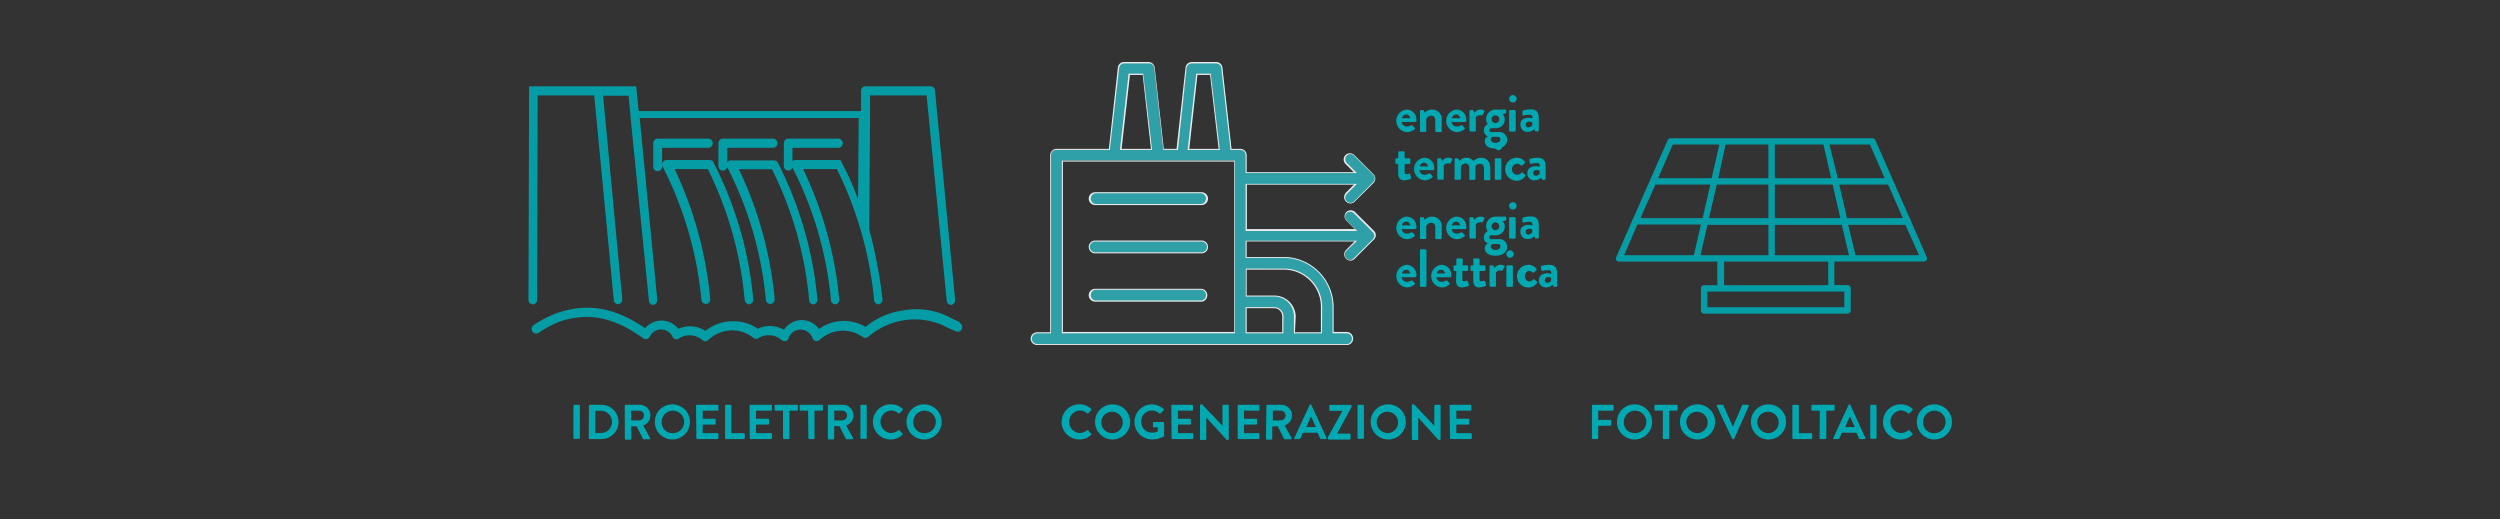 <svg xmlns="http://www.w3.org/2000/svg" xmlns:xlink="http://www.w3.org/1999/xlink" viewBox="0 0 233.46 48.51"><rect x="0" y="0" width="233.46" height="48.51" fill="#333333" stroke="none"/><defs><style>.cls-1{fill:none;}.cls-2{opacity:0.9;isolation:isolate;}.cls-3{clip-path:url(#clip-path);}.cls-4{fill:#00a8b1;}.cls-5{clip-path:url(#clip-path-3);}.cls-6{fill:#2facb5;}.cls-7{fill:#fff;}.cls-8{clip-path:url(#clip-path-5);}</style><clipPath id="clip-path"><rect class="cls-1" x="48.46" y="7.82" width="42" height="25"/></clipPath><clipPath id="clip-path-3"><rect class="cls-1" x="95.46" y="4.82" width="34" height="28"/></clipPath><clipPath id="clip-path-5"><rect class="cls-1" x="150.46" y="11.82" width="30" height="18"/></clipPath></defs><title>Risorsa 14</title><g id="Livello_2" data-name="Livello 2"><g id="Livello_1-2" data-name="Livello 1"><g class="cls-2"><g class="cls-3"><g class="cls-3"><path class="cls-4" d="M89.64,30.07a10.6,10.6,0,0,1-1.18-.55A6.77,6.77,0,0,0,84.28,29a6.93,6.93,0,0,0-3.45,1.53,4,4,0,0,0-2-.56,4,4,0,0,0-2.35.75,2,2,0,0,0-1.61-.83,2,2,0,0,0-1.66.91,2.67,2.67,0,0,0-1.32-.36,2.56,2.56,0,0,0-1.12.26A4,4,0,0,0,68.42,30a4.09,4.09,0,0,0-2.55.9,2.61,2.61,0,0,0-1.43-.43,2.55,2.55,0,0,0-1.09.24,2,2,0,0,0-3.11-.06c-2.82-1.94-5.36-2.38-8.18-1.43a10.2,10.2,0,0,0-2.22,1.14.44.44,0,0,0-.13.59.41.41,0,0,0,.57.14,9.57,9.57,0,0,1,2-1.06c2.66-.9,5.06-.41,7.8,1.57a.39.39,0,0,0,.33.06.4.4,0,0,0,.27-.22,1.17,1.17,0,0,1,2.12,0,.42.42,0,0,0,.26.23.39.39,0,0,0,.33-.06,1.89,1.89,0,0,1,1-.3,1.84,1.84,0,0,1,1.2.45.39.39,0,0,0,.54,0,3.28,3.28,0,0,1,2.25-.91,3.2,3.2,0,0,1,2,.72.39.39,0,0,0,.46,0,1.8,1.8,0,0,1,2.15.19.39.39,0,0,0,.27.1h.11a.41.41,0,0,0,.28-.28,1.17,1.17,0,0,1,2.22,0,.42.42,0,0,0,.29.26.39.39,0,0,0,.37-.09,3.25,3.25,0,0,1,2.2-.87,3.17,3.17,0,0,1,1.85.6.42.42,0,0,0,.53-.05,6.61,6.61,0,0,1,6.91-1.07,12.2,12.2,0,0,0,1.28.59.4.4,0,0,0,.53-.26.43.43,0,0,0-.25-.55ZM66.56,13.37a.42.42,0,0,0-.42-.42H61.42a.42.42,0,0,0-.42.42V15.5a.42.42,0,1,0,.83,0V13.8h4.31A.42.42,0,0,0,66.56,13.37Zm9,14.67a.41.41,0,0,0,.41.38h0a.42.42,0,0,0,.36-.48,35,35,0,0,0-3.71-12.78l0,0a.53.53,0,0,0-.13-.13l-.17-.05H68.26a.42.42,0,0,0-.34.18V13.8h4.32a.43.43,0,0,0,0-.85H67.51a.42.42,0,0,0-.42.42V15.5a.42.42,0,0,0,.42.43.42.42,0,0,0,.4-.33A34,34,0,0,1,71.52,28a.41.41,0,0,0,.46.38.43.43,0,0,0,.36-.48A35.86,35.86,0,0,0,69,15.8h3.09A34.27,34.27,0,0,1,75.56,28Zm-6,0a.43.43,0,0,0,.41.38h0a.44.44,0,0,0,.37-.48,34.77,34.77,0,0,0-3.72-12.78l0-.05a.37.37,0,0,0-.13-.12l-.16-.05H62.25a.41.41,0,0,0-.36.21.42.42,0,0,0,0,.43A34.12,34.12,0,0,1,65.5,28a.42.42,0,0,0,.46.38.42.42,0,0,0,.36-.48A36,36,0,0,0,63,15.79h3.1A34.4,34.4,0,0,1,69.54,28Zm-19.79.38a.42.42,0,0,1-.42-.43l.06-19.93h10l.23,2.31H80.41V8.48a.42.42,0,0,1,.42-.42H86.9a.41.41,0,0,1,.41.38L89.19,28a.43.43,0,0,1-.37.47h0a.41.41,0,0,1-.41-.39L86.53,8.91H81.25v1.77a.49.49,0,0,1,0,.12.5.5,0,0,1,0,.12l-.08,10.51a44.48,44.48,0,0,1,1.24,6.51.44.44,0,0,1-.37.48h0a.43.43,0,0,1-.41-.38,34.9,34.9,0,0,0-3.48-12.25H75a36,36,0,0,1,3.37,12.15.42.42,0,0,1-.36.48h0a.42.42,0,0,1-.41-.38A34,34,0,0,0,74,15.64a.41.41,0,0,1-.39.29.42.42,0,0,1-.41-.43V13.37a.42.42,0,0,1,.41-.42h4.73a.43.43,0,0,1,0,.85H74v1.27a.42.42,0,0,1,.3-.13h4.17l0,0,0,0,0,0,0,0,0,0,0,0,0,0h0a24.47,24.47,0,0,1,1.66,3.7l.06-7.62H59.74L61.38,28a.44.44,0,0,1-.37.47h0a.41.41,0,0,1-.41-.39L58.88,10.91a.43.43,0,0,1,0-.11v0l-.18-1.86H56.32l1.79,19a.43.43,0,0,1-.37.47h0a.42.42,0,0,1-.42-.39L55.49,8.91H50.21L50.16,28a.42.42,0,0,1-.41.43Z"/></g></g></g><path class="cls-4" d="M53.55,37.89a.09.09,0,0,1,.09-.09h.42a.09.09,0,0,1,.09.09v3a.09.09,0,0,1-.09.09h-.42a.09.09,0,0,1-.09-.09Z"/><path class="cls-4" d="M55,37.89a.09.09,0,0,1,.08-.09h1.08a1.6,1.6,0,1,1,0,3.2H55.06a.09.09,0,0,1-.08-.09Zm1.11,2.55a1,1,0,0,0,0-2.08h-.52v2.08Z"/><path class="cls-4" d="M58.34,37.89a.09.09,0,0,1,.09-.09h1.31a1,1,0,0,1,1,1,1,1,0,0,1-.67.93l.62,1.15a.09.09,0,0,1-.08.14h-.48a.09.09,0,0,1-.07,0l-.61-1.21h-.5v1.16a.09.09,0,0,1-.09.09h-.42a.09.09,0,0,1-.09-.09Zm1.35,1.37a.47.47,0,0,0,.45-.47.45.45,0,0,0-.45-.44h-.75v.91Z"/><path class="cls-4" d="M62.79,37.76a1.64,1.64,0,1,1-1.64,1.64A1.63,1.63,0,0,1,62.79,37.76Zm0,2.69a1.05,1.05,0,1,0-1-1.05A1,1,0,0,0,62.79,40.45Z"/><path class="cls-4" d="M65,37.89a.08.08,0,0,1,.08-.09H67a.09.09,0,0,1,.09.09v.37a.09.09,0,0,1-.09.09H65.62v.75h1.13a.09.09,0,0,1,.08.09v.37a.09.09,0,0,1-.08.09H65.62v.8H67a.09.09,0,0,1,.09.09v.37A.09.09,0,0,1,67,41H65.11a.08.08,0,0,1-.08-.09Z"/><path class="cls-4" d="M67.71,37.89a.08.08,0,0,1,.08-.09h.42a.09.09,0,0,1,.09.09v2.56h1.16a.09.09,0,0,1,.09.09v.37a.09.09,0,0,1-.09.09H67.79a.08.08,0,0,1-.08-.09Z"/><path class="cls-4" d="M70,37.89a.09.09,0,0,1,.09-.09H72a.09.09,0,0,1,.09.09v.37a.09.09,0,0,1-.09.09H70.6v.75h1.13a.1.1,0,0,1,.09.09v.37a.1.1,0,0,1-.09.09H70.6v.8H72a.09.09,0,0,1,.09.09v.37A.09.09,0,0,1,72,41H70.1a.09.09,0,0,1-.09-.09Z"/><path class="cls-4" d="M73.12,38.35h-.7a.09.09,0,0,1-.09-.09v-.37a.09.09,0,0,1,.09-.09h2a.09.09,0,0,1,.09.09v.37a.09.09,0,0,1-.09.09h-.7v2.56a.09.09,0,0,1-.08.09H73.2a.09.09,0,0,1-.08-.09Z"/><path class="cls-4" d="M75.46,38.35h-.7a.09.09,0,0,1-.09-.09v-.37a.09.09,0,0,1,.09-.09h2a.09.09,0,0,1,.09.09v.37a.09.09,0,0,1-.09.09h-.7v2.56A.09.09,0,0,1,76,41h-.43a.09.09,0,0,1-.08-.09Z"/><path class="cls-4" d="M77.31,37.89a.09.09,0,0,1,.09-.09h1.3a1,1,0,0,1,1,1,1,1,0,0,1-.68.93l.63,1.15a.09.09,0,0,1-.08.14h-.48A.09.09,0,0,1,79,41l-.61-1.21H77.9v1.16a.09.09,0,0,1-.08.09H77.4a.09.09,0,0,1-.09-.09Zm1.34,1.37a.47.47,0,0,0,.45-.47.45.45,0,0,0-.45-.44h-.74v.91Z"/><path class="cls-4" d="M80.35,37.89a.09.09,0,0,1,.08-.09h.43a.09.09,0,0,1,.08.09v3a.09.09,0,0,1-.08.09h-.43a.09.09,0,0,1-.08-.09Z"/><path class="cls-4" d="M83.19,37.76a1.52,1.52,0,0,1,1.1.42.09.09,0,0,1,0,.13L84,38.6a.09.09,0,0,1-.12,0,1.06,1.06,0,0,0-.7-.27,1.06,1.06,0,0,0,0,2.11,1.1,1.1,0,0,0,.69-.25.08.08,0,0,1,.12,0l.28.29a.08.08,0,0,1,0,.12,1.58,1.58,0,0,1-1.11.44,1.64,1.64,0,1,1,0-3.28Z"/><path class="cls-4" d="M86.29,37.76a1.64,1.64,0,1,1-1.64,1.64A1.63,1.63,0,0,1,86.29,37.76Zm0,2.69a1.05,1.05,0,1,0-1-1.05A1,1,0,0,0,86.29,40.45Z"/><path class="cls-4" d="M100.79,37.76a1.57,1.57,0,0,1,1.11.42.09.09,0,0,1,0,.13l-.28.29a.08.08,0,0,1-.11,0,1.08,1.08,0,0,0-.71-.27,1.06,1.06,0,0,0,0,2.11,1.13,1.13,0,0,0,.7-.25.07.07,0,0,1,.11,0l.28.29a.08.08,0,0,1,0,.12,1.56,1.56,0,0,1-1.11.44,1.64,1.64,0,1,1,0-3.28Z"/><path class="cls-4" d="M103.9,37.76a1.64,1.64,0,1,1-1.64,1.64A1.63,1.63,0,0,1,103.9,37.76Zm0,2.69a1,1,0,1,0-1.05-1.05A1,1,0,0,0,103.9,40.45Z"/><path class="cls-4" d="M107.54,37.76a1.79,1.79,0,0,1,1.12.42.09.09,0,0,1,0,.13l-.28.3a.09.09,0,0,1-.12,0,1,1,0,0,0-.69-.27,1,1,0,0,0-1,1.06,1,1,0,0,0,1,1,1.39,1.39,0,0,0,.55-.11v-.39h-.37a.07.07,0,0,1-.08-.08V39.5a.08.08,0,0,1,.08-.09h.88a.1.1,0,0,1,.08.09v1.17a.07.07,0,0,1,0,.07,2.28,2.28,0,0,1-1.13.3,1.64,1.64,0,1,1,0-3.28Z"/><path class="cls-4" d="M109.38,37.89a.09.09,0,0,1,.08-.09h1.86a.09.09,0,0,1,.09.09v.37a.09.09,0,0,1-.09.09H110v.75h1.13a.09.09,0,0,1,.08.09v.37a.09.09,0,0,1-.08.09H110v.8h1.35a.09.09,0,0,1,.09.09v.37a.09.09,0,0,1-.09.09h-1.86a.09.09,0,0,1-.08-.09Z"/><path class="cls-4" d="M112.06,37.84a.08.08,0,0,1,.08-.08h.12l1.9,2h0V37.89a.09.09,0,0,1,.09-.09h.42a.09.09,0,0,1,.08.09V41a.08.08,0,0,1-.08.08h-.11L112.65,39h0v2a.09.09,0,0,1-.09.09h-.42a.09.09,0,0,1-.08-.09Z"/><path class="cls-4" d="M115.58,37.89a.09.09,0,0,1,.09-.09h1.85a.08.08,0,0,1,.09.09v.37a.08.08,0,0,1-.09.09h-1.35v.75h1.13a.09.09,0,0,1,.09.09v.37a.09.09,0,0,1-.09.09h-1.13v.8h1.35a.08.08,0,0,1,.09.09v.37a.08.08,0,0,1-.09.09h-1.85a.09.09,0,0,1-.09-.09Z"/><path class="cls-4" d="M118.26,37.89a.09.09,0,0,1,.09-.09h1.3a1,1,0,0,1,1,1,1,1,0,0,1-.68.93l.63,1.15a.09.09,0,0,1-.08.14H120a.09.09,0,0,1-.07,0l-.61-1.21h-.51v1.16a.09.09,0,0,1-.08.09h-.42a.09.09,0,0,1-.09-.09Zm1.34,1.37a.47.47,0,0,0,.45-.47.45.45,0,0,0-.45-.44h-.74v.91Z"/><path class="cls-4" d="M120.88,40.88l1.42-3.07a.08.08,0,0,1,.08-.05h0s.07,0,.08.05l1.41,3.07a.08.08,0,0,1-.08.12h-.4a.13.13,0,0,1-.13-.09l-.22-.5h-1.37l-.22.5a.15.15,0,0,1-.13.09H121A.08.08,0,0,1,120.88,40.88Zm2-1-.45-1h0l-.44,1Z"/><path class="cls-4" d="M124,40.83l1.36-2.46h-1.14a.1.1,0,0,1-.09-.09v-.38a.09.09,0,0,1,.09-.09h1.9a.09.09,0,0,1,.09.09V38l-1.34,2.49h1.16a.1.1,0,0,1,.09.09v.38a.09.09,0,0,1-.09.09h-1.94a.09.09,0,0,1-.09-.09Z"/><path class="cls-4" d="M126.77,37.89a.09.09,0,0,1,.09-.09h.42a.09.09,0,0,1,.09.09v3a.09.09,0,0,1-.09.09h-.42a.09.09,0,0,1-.09-.09Z"/><path class="cls-4" d="M129.61,37.76A1.64,1.64,0,1,1,128,39.4,1.63,1.63,0,0,1,129.61,37.76Zm0,2.69a1,1,0,1,0-1.05-1.05A1.06,1.06,0,0,0,129.61,40.45Z"/><path class="cls-4" d="M131.84,37.84a.09.09,0,0,1,.09-.08h.12l1.89,2h0V37.89a.08.08,0,0,1,.09-.09h.41a.09.09,0,0,1,.09.09V41a.08.08,0,0,1-.09.08h-.11L132.44,39h0v2a.08.08,0,0,1-.08.09h-.42a.1.1,0,0,1-.09-.09Z"/><path class="cls-4" d="M135.37,37.89a.09.09,0,0,1,.09-.09h1.85a.09.09,0,0,1,.09.09v.37a.09.09,0,0,1-.09.09H136v.75h1.13a.09.09,0,0,1,.08.09v.37a.09.09,0,0,1-.08.09H136v.8h1.35a.09.09,0,0,1,.09.09v.37a.09.09,0,0,1-.09.09h-1.85a.09.09,0,0,1-.09-.09Z"/><path class="cls-4" d="M131.34,10.23a.92.92,0,0,1,.93.94.57.57,0,0,1,0,.13.1.1,0,0,1-.09.09h-1.28a.47.47,0,0,0,.48.43.75.75,0,0,0,.39-.12c.05,0,.09,0,.13,0l.2.23a.08.08,0,0,1,0,.13,1.07,1.07,0,0,1-.75.28,1.06,1.06,0,0,1,0-2.11Zm.35.81a.39.39,0,0,0-.37-.35.4.4,0,0,0-.39.35Z"/><path class="cls-4" d="M132.6,10.38a.09.09,0,0,1,.09-.1h.19a.1.1,0,0,1,.09.06l.07.19a1,1,0,0,1,.7-.3.88.88,0,0,1,.89,1v1a.1.1,0,0,1-.09.1h-.41a.1.1,0,0,1-.1-.1v-1c0-.26-.13-.43-.37-.43a.51.51,0,0,0-.47.32v1.1c0,.07,0,.1-.13.1h-.37a.1.1,0,0,1-.09-.1Z"/><path class="cls-4" d="M136,10.23a.92.92,0,0,1,.93.94.57.57,0,0,1,0,.13.1.1,0,0,1-.09.09h-1.28a.47.47,0,0,0,.48.43.75.75,0,0,0,.39-.12c.05,0,.09,0,.13,0l.2.23a.08.08,0,0,1,0,.13,1.07,1.07,0,0,1-.75.28,1.06,1.06,0,0,1,0-2.11Zm.35.81a.39.39,0,0,0-.37-.35.4.4,0,0,0-.39.35Z"/><path class="cls-4" d="M137.22,10.38a.1.1,0,0,1,.1-.1h.19a.09.09,0,0,1,.09.07l.07.19a.71.71,0,0,1,.57-.31c.23,0,.44.08.38.2l-.18.33a.1.1,0,0,1-.12,0,.78.78,0,0,0-.14,0,.42.42,0,0,0-.36.21v1.21c0,.07,0,.1-.11.1h-.39a.11.11,0,0,1-.1-.1Z"/><path class="cls-4" d="M138.93,11.58a.76.76,0,0,1-.15-.48.88.88,0,0,1,.87-.87h.91a.09.09,0,0,1,.1.1v.16a.09.09,0,0,1-.06.09l-.28.09a.64.64,0,0,1,.2.51.81.81,0,0,1-.85.79c-.19,0-.32,0-.4,0a.2.2,0,0,0-.19.19.18.18,0,0,0,.2.17h.64a.74.74,0,0,1,.83.7c0,.46-.37.85-1.1.85s-1-.37-1-.69a.55.55,0,0,1,.3-.47v0a.54.54,0,0,1-.38-.52A.66.66,0,0,1,138.93,11.58Zm.72,1.76c.28,0,.46-.13.46-.32s-.07-.24-.36-.24a1.83,1.83,0,0,0-.33,0c-.06,0-.21.09-.21.24S139.38,13.34,139.65,13.34Zm0-1.85a.36.36,0,0,0,0-.72.36.36,0,0,0,0,.72Z"/><path class="cls-4" d="M140.93,9.23a.35.35,0,0,1,.35-.35.35.35,0,0,1,.35.35.35.35,0,0,1-.35.34A.34.34,0,0,1,140.93,9.23Zm0,1.15a.1.1,0,0,1,.1-.1h.41a.1.1,0,0,1,.1.1v1.81a.11.11,0,0,1-.1.1h-.41a.11.11,0,0,1-.1-.1Z"/><path class="cls-4" d="M142.74,11a1.24,1.24,0,0,1,.37.06c0-.26-.08-.35-.26-.35a2.66,2.66,0,0,0-.56.07c-.07,0-.11,0-.12-.09l0-.26a.1.1,0,0,1,.08-.12,2.38,2.38,0,0,1,.68-.1c.62,0,.77.33.77.87v1.09a.11.11,0,0,1-.1.1h-.18s-.06,0-.08-.07l-.06-.14a.85.85,0,0,1-.61.26.64.64,0,0,1-.68-.69C141.94,11.29,142.23,11,142.74,11Zm0,.89a.47.47,0,0,0,.35-.19v-.28a.82.82,0,0,0-.28-.06c-.2,0-.33.11-.33.27A.25.25,0,0,0,142.75,11.91Z"/><path class="cls-4" d="M130.57,15.31h-.17a.1.1,0,0,1-.09-.1v-.33a.09.09,0,0,1,.09-.1h.17v-.55a.11.11,0,0,1,.1-.1h.41a.09.09,0,0,1,.09.09v.56h.44a.09.09,0,0,1,.09.1v.33a.1.1,0,0,1-.09.1h-.44v.8c0,.14.07.16.15.16a.85.85,0,0,0,.25-.05.08.08,0,0,1,.11.05l.1.32a.09.09,0,0,1-.06.12,2,2,0,0,1-.59.13c-.39,0-.56-.24-.56-.65Z"/><path class="cls-4" d="M133,14.73a.92.92,0,0,1,.93.94.57.57,0,0,1,0,.13.1.1,0,0,1-.09.09h-1.28a.47.47,0,0,0,.48.43.75.75,0,0,0,.39-.12c.05,0,.09,0,.13,0l.2.23a.08.08,0,0,1,0,.13,1.07,1.07,0,0,1-.75.28,1.06,1.06,0,0,1,0-2.11Zm.35.81a.39.39,0,0,0-.37-.35.4.4,0,0,0-.39.35Z"/><path class="cls-4" d="M134.22,14.88a.1.1,0,0,1,.1-.1h.19a.09.09,0,0,1,.09.07l.07.19a.71.71,0,0,1,.57-.31c.23,0,.44.08.38.2l-.18.33a.1.1,0,0,1-.12,0,.78.78,0,0,0-.14,0,.42.42,0,0,0-.36.21v1.21c0,.07,0,.1-.11.1h-.39a.11.11,0,0,1-.1-.1Z"/><path class="cls-4" d="M135.84,14.88a.09.09,0,0,1,.09-.1h.19a.09.09,0,0,1,.08.06l.07.19a.91.91,0,0,1,.67-.3.77.77,0,0,1,.65.31,1,1,0,0,1,.71-.31c.64,0,.87.48.87,1v1a.1.1,0,0,1-.09.1h-.41a.1.1,0,0,1-.09-.1v-1c0-.26-.13-.43-.38-.43a.5.5,0,0,0-.42.21s0,.1,0,.19v1a.11.11,0,0,1-.1.1h-.37a.1.1,0,0,1-.1-.1v-1c0-.26-.11-.43-.37-.43a.45.45,0,0,0-.42.32v1.1a.1.1,0,0,1-.09.1h-.41a.1.1,0,0,1-.09-.1Z"/><path class="cls-4" d="M139.59,13.73a.35.35,0,1,1,.69,0,.35.35,0,0,1-.69,0Zm0,1.15a.1.1,0,0,1,.1-.1h.42a.09.09,0,0,1,.09.1v1.81a.1.1,0,0,1-.09.1h-.42a.11.11,0,0,1-.1-.1Z"/><path class="cls-4" d="M141.65,14.73a.92.92,0,0,1,.74.36.09.09,0,0,1,0,.14l-.23.22s-.09,0-.13,0a.46.46,0,0,0-.34-.16.51.51,0,0,0-.5.52.5.5,0,0,0,.49.51.53.53,0,0,0,.4-.19.1.1,0,0,1,.13,0l.21.19a.1.1,0,0,1,0,.14.91.91,0,0,1-.79.42,1.06,1.06,0,0,1-1.07-1.05A1.08,1.08,0,0,1,141.65,14.73Z"/><path class="cls-4" d="M143.43,15.52a1.24,1.24,0,0,1,.37.06c0-.26-.08-.35-.26-.35a2.86,2.86,0,0,0-.57.07c-.06,0-.1,0-.11-.09l-.05-.26a.1.1,0,0,1,.07-.12,2.48,2.48,0,0,1,.69-.1c.62,0,.77.33.77.87v1.09a.11.11,0,0,1-.1.1h-.18s-.06,0-.08-.07l-.06-.14a.85.85,0,0,1-.61.26.64.64,0,0,1-.68-.69C142.63,15.79,142.92,15.52,143.43,15.52Zm0,.89a.47.47,0,0,0,.35-.19v-.28a.82.82,0,0,0-.28-.06c-.2,0-.33.11-.33.27A.25.25,0,0,0,143.44,16.41Z"/><path class="cls-4" d="M131.34,20.23a.92.92,0,0,1,.93.94.57.57,0,0,1,0,.13.1.1,0,0,1-.09.09h-1.28a.47.47,0,0,0,.48.43.75.75,0,0,0,.39-.12c.05,0,.09,0,.13,0l.2.23a.08.08,0,0,1,0,.13,1.07,1.07,0,0,1-.75.28,1.06,1.06,0,0,1,0-2.11Zm.35.81a.39.39,0,0,0-.37-.35.4.4,0,0,0-.39.35Z"/><path class="cls-4" d="M132.6,20.38a.09.09,0,0,1,.09-.1h.19a.1.1,0,0,1,.09.06l.07.19a1,1,0,0,1,.7-.3.88.88,0,0,1,.89,1v1a.1.1,0,0,1-.09.1h-.41a.1.1,0,0,1-.1-.1v-1c0-.26-.13-.43-.37-.43a.51.51,0,0,0-.47.32v1.1c0,.07,0,.1-.13.1h-.37a.1.1,0,0,1-.09-.1Z"/><path class="cls-4" d="M136,20.23a.92.92,0,0,1,.93.94.57.57,0,0,1,0,.13.1.1,0,0,1-.09.09h-1.28a.47.47,0,0,0,.48.43.75.75,0,0,0,.39-.12c.05,0,.09,0,.13,0l.2.23a.08.08,0,0,1,0,.13,1.07,1.07,0,0,1-.75.28,1.06,1.06,0,0,1,0-2.11Zm.35.81a.39.39,0,0,0-.37-.35.4.4,0,0,0-.39.35Z"/><path class="cls-4" d="M137.22,20.38a.1.1,0,0,1,.1-.1h.19a.09.09,0,0,1,.09.07l.07.19a.71.71,0,0,1,.57-.31c.23,0,.44.08.38.2l-.18.33a.1.1,0,0,1-.12,0,.78.78,0,0,0-.14,0,.42.42,0,0,0-.36.21v1.21c0,.07,0,.1-.11.1h-.39a.11.11,0,0,1-.1-.1Z"/><path class="cls-4" d="M138.93,21.58a.76.76,0,0,1-.15-.48.88.88,0,0,1,.87-.87h.91a.09.09,0,0,1,.1.1v.16a.09.09,0,0,1-.06.09l-.28.09a.64.64,0,0,1,.2.51.81.81,0,0,1-.85.79c-.19,0-.32,0-.4,0a.2.2,0,0,0-.19.19.18.18,0,0,0,.2.17h.64a.74.74,0,0,1,.83.7c0,.46-.37.85-1.1.85s-1-.37-1-.69a.55.55,0,0,1,.3-.47v0a.54.54,0,0,1-.38-.52A.66.66,0,0,1,138.93,21.58Zm.72,1.76c.28,0,.46-.13.46-.32s-.07-.24-.36-.24a1.83,1.83,0,0,0-.33,0c-.06,0-.21.09-.21.24S139.38,23.34,139.65,23.34Zm0-1.85a.36.36,0,0,0,0-.72.36.36,0,0,0,0,.72Z"/><path class="cls-4" d="M140.93,19.23a.35.35,0,0,1,.35-.35.35.35,0,0,1,.35.35.35.35,0,0,1-.35.34A.34.34,0,0,1,140.93,19.23Zm0,1.15a.1.1,0,0,1,.1-.1h.41a.1.1,0,0,1,.1.1v1.81a.11.11,0,0,1-.1.1h-.41a.11.11,0,0,1-.1-.1Z"/><path class="cls-4" d="M142.74,21a1.24,1.24,0,0,1,.37.06c0-.26-.08-.35-.26-.35a2.66,2.66,0,0,0-.56.07c-.07,0-.11,0-.12-.09l0-.26a.1.1,0,0,1,.08-.12,2.38,2.38,0,0,1,.68-.1c.62,0,.77.33.77.87v1.09a.11.11,0,0,1-.1.1h-.18s-.06,0-.08-.07l-.06-.14a.85.85,0,0,1-.61.26.64.64,0,0,1-.68-.69C141.94,21.29,142.23,21,142.74,21Zm0,.89a.47.47,0,0,0,.35-.19v-.28a.82.82,0,0,0-.28-.06c-.2,0-.33.11-.33.27A.25.25,0,0,0,142.75,21.91Z"/><path class="cls-4" d="M131.34,24.73a.92.92,0,0,1,.93.94.57.57,0,0,1,0,.13.1.1,0,0,1-.09.09h-1.28a.47.47,0,0,0,.48.43.75.75,0,0,0,.39-.12c.05,0,.09,0,.13,0l.2.23a.08.08,0,0,1,0,.13,1.07,1.07,0,0,1-.75.28,1.06,1.06,0,0,1,0-2.11Zm.35.81a.39.39,0,0,0-.37-.35.4.4,0,0,0-.39.35Z"/><path class="cls-4" d="M132.6,23.38a.1.1,0,0,1,.09-.1h.42a.11.11,0,0,1,.1.1v3.31a.11.11,0,0,1-.1.1h-.42a.1.1,0,0,1-.09-.1Z"/><path class="cls-4" d="M134.58,24.73a.92.92,0,0,1,.94.94s0,.1,0,.13a.11.11,0,0,1-.1.09h-1.28a.48.48,0,0,0,.48.43.72.72,0,0,0,.39-.12c.05,0,.1,0,.13,0l.21.23a.09.09,0,0,1,0,.13,1,1,0,0,1-.74.28,1.06,1.06,0,0,1,0-2.11Zm.35.81a.37.37,0,0,0-.36-.35.39.39,0,0,0-.39.35Z"/><path class="cls-4" d="M136,25.31h-.17a.1.1,0,0,1-.09-.1v-.33a.09.09,0,0,1,.09-.1H136v-.55a.1.1,0,0,1,.09-.1h.41a.09.09,0,0,1,.09.09v.56H137a.09.09,0,0,1,.1.1v.33a.1.1,0,0,1-.1.1h-.44v.8c0,.14.08.16.16.16a.78.78,0,0,0,.24-.05c.06,0,.1,0,.11.05l.1.32a.09.09,0,0,1-.05.12,2.09,2.09,0,0,1-.6.13c-.38,0-.55-.24-.55-.65Z"/><path class="cls-4" d="M137.58,25.31h-.17a.1.1,0,0,1-.09-.1v-.33a.09.09,0,0,1,.09-.1h.17v-.55a.1.1,0,0,1,.09-.1h.41a.09.09,0,0,1,.09.09v.56h.44a.09.09,0,0,1,.1.1v.33a.1.1,0,0,1-.1.1h-.44v.8c0,.14.08.16.16.16a.78.78,0,0,0,.24-.05c.06,0,.1,0,.11.05l.1.32a.09.09,0,0,1-.05.12,2.09,2.09,0,0,1-.6.13c-.38,0-.55-.24-.55-.65Z"/><path class="cls-4" d="M139.1,24.88a.1.1,0,0,1,.1-.1h.19a.11.11,0,0,1,.09.07l.07.19a.69.69,0,0,1,.56-.31c.24,0,.45.08.39.2l-.19.33a.08.08,0,0,1-.11,0,1,1,0,0,0-.15,0,.39.39,0,0,0-.35.21v1.21c0,.07,0,.1-.12.1h-.38a.11.11,0,0,1-.1-.1Z"/><path class="cls-4" d="M140.67,23.73a.35.35,0,0,1,.34-.35.35.35,0,0,1,.35.35.35.35,0,0,1-.35.34A.34.34,0,0,1,140.67,23.73Zm0,1.15a.1.1,0,0,1,.1-.1h.41a.1.1,0,0,1,.1.1v1.81a.11.11,0,0,1-.1.1h-.41a.11.11,0,0,1-.1-.1Z"/><path class="cls-4" d="M142.73,24.73a.92.92,0,0,1,.74.36.1.1,0,0,1,0,.14l-.23.22s-.09,0-.12,0a.48.48,0,0,0-.35-.16.52.52,0,0,0,0,1,.54.54,0,0,0,.4-.19.08.08,0,0,1,.12,0l.22.19c.05,0,.07.09,0,.14a.9.9,0,0,1-.79.42,1.06,1.06,0,0,1-1.06-1.05A1.08,1.08,0,0,1,142.73,24.73Z"/><path class="cls-4" d="M144.51,25.52a1.14,1.14,0,0,1,.36.06c0-.26-.07-.35-.26-.35a2.84,2.84,0,0,0-.56.07c-.07,0-.1,0-.11-.09l-.05-.26a.1.1,0,0,1,.07-.12,2.38,2.38,0,0,1,.68-.1c.63,0,.77.33.77.87v1.09a.1.1,0,0,1-.09.1h-.18s-.06,0-.09-.07l-.06-.14a.83.83,0,0,1-.61.26.64.64,0,0,1-.67-.69C143.71,25.79,144,25.52,144.51,25.52Zm0,.89a.45.45,0,0,0,.34-.19v-.28a.75.75,0,0,0-.28-.06.28.28,0,0,0-.32.27A.25.25,0,0,0,144.52,26.41Z"/><g class="cls-2"><g class="cls-5"><g class="cls-5"><path class="cls-6" d="M102.27,19.11h9.94a.56.56,0,0,0,0-1.11h-9.94a.56.56,0,0,0,0,1.11"/><path class="cls-7" d="M112.21,19.15h-9.94a.6.6,0,0,1-.6-.6.6.6,0,0,1,.6-.6h9.94a.6.6,0,0,1,.6.6A.6.6,0,0,1,112.21,19.15Zm0-1.1h-9.94a.51.51,0,0,0,0,1h9.94a.51.51,0,0,0,0-1Z"/><path class="cls-6" d="M102.27,23.61h9.94a.55.55,0,0,0,.55-.55.55.55,0,0,0-.55-.55h-9.94a.55.55,0,0,0-.55.55.55.55,0,0,0,.55.55"/><path class="cls-7" d="M112.21,23.66h-9.94a.6.6,0,1,1,0-1.2h9.94a.6.6,0,0,1,0,1.2Zm-9.94-1.1a.5.5,0,0,0-.5.5.51.51,0,0,0,.5.5h9.94a.5.5,0,0,0,.5-.5.5.5,0,0,0-.5-.5Z"/><path class="cls-6" d="M102.27,28.12h9.94a.56.56,0,0,0,0-1.11h-9.94a.55.55,0,0,0-.55.55.55.55,0,0,0,.55.55"/><path class="cls-7" d="M112.21,28.17h-9.94a.6.6,0,0,1-.6-.6.6.6,0,0,1,.6-.6h9.94a.61.61,0,0,1,0,1.21Zm0-1.11h-9.94a.51.51,0,0,0,0,1h9.94a.51.51,0,0,0,0-1Z"/><path class="cls-6" d="M119.89,25.13a3.51,3.51,0,0,1,3.51,3.51v2.44h-2.52V29.54a1.9,1.9,0,0,0-1.9-1.9h-2.61V25.12Zm-.1,5.95h-3.42V28.73H119a.81.81,0,0,1,.81.81Zm-4.52,0H99.21V15h16.06Zm-9.8-24.15h1.28l.78,7h-2.85Zm6.32,0h1.27l.79,7H111Zm16.49,14.69-1.79-1.78a.53.53,0,0,0-.75,0,.54.54,0,0,0,0,.73l.87.87H116.37V17.22h10.22l-.86.86a.55.55,0,0,0,0,.76.53.53,0,0,0,.75,0l0,0,1.78-1.78a.54.54,0,0,0,0-.76l-1.78-1.78a.54.54,0,0,0-.76.76l.86.85H116.37V14.49a.55.55,0,0,0-.55-.54H115l-.86-7.63a.54.54,0,0,0-.54-.49h-2.25a.55.55,0,0,0-.55.49L109.91,14h-1.28l-.85-7.63a.54.54,0,0,0-.54-.49H105a.55.55,0,0,0-.54.49L103.59,14H98.66a.54.54,0,0,0-.54.54V31.08H96.86a.55.55,0,1,0,0,1.09h28.89a.55.55,0,1,0,0-1.09h-1.26V28.64A4.63,4.63,0,0,0,119.88,24h-3.51v-1.5h10.24l-.86.86a.54.54,0,0,0,0,.76.55.55,0,0,0,.76,0l0,0,1.79-1.78a.56.56,0,0,0,0-.76Z"/><path class="cls-7" d="M125.75,32.22H96.86a.59.59,0,0,1-.6-.59.6.6,0,0,1,.6-.6h1.21V14.49a.6.6,0,0,1,.59-.59h4.89l.84-7.59a.59.59,0,0,1,.59-.52h2.26a.59.59,0,0,1,.59.52l.85,7.59h1.19l.84-7.59a.6.6,0,0,1,.6-.52h2.25a.58.58,0,0,1,.59.52L115,13.9h.82a.6.6,0,0,1,.6.59v1.59h10l-.77-.77a.58.58,0,0,1,.82-.83l1.79,1.79a.57.57,0,0,1,.17.41.58.58,0,0,1-.17.41l-1.79,1.78,0,0a.59.59,0,0,1-.8-.86l.77-.77h-10v4.15h10.07l-.79-.79a.57.57,0,0,1,0-.79.59.59,0,0,1,.83,0l1.75,1.74h0l0,0a.57.57,0,0,1,0,.82l-1.81,1.81a.59.59,0,0,1-.4.16h0a.61.61,0,0,1-.4-.19.54.54,0,0,1-.16-.42.55.55,0,0,1,.18-.4l.78-.78H116.42V24h3.46a4.69,4.69,0,0,1,4.66,4.66V31h1.21a.6.6,0,0,1,.6.6A.59.59,0,0,1,125.75,32.22ZM96.86,31.13a.5.5,0,1,0,0,1h28.89a.5.5,0,1,0,0-1h-1.31V28.64a4.59,4.59,0,0,0-4.56-4.56h-3.56v-1.6h10.41l-1,.95a.49.49,0,0,0,0,.68.5.5,0,0,0,.34.16h0a.49.49,0,0,0,.33-.13l1.81-1.81a.47.47,0,0,0,0-.64h0l0,0-1.78-1.78a.5.5,0,0,0-.69,0,.49.49,0,0,0,0,.66l1,1H116.32V17.17h10.39l-.08.09-.86.86a.48.48,0,0,0,0,.68.49.49,0,0,0,.69,0l0,0L128.24,17a.48.48,0,0,0,0-.68l-1.79-1.78a.48.48,0,0,0-.68.68l.94.94H116.32V14.49a.5.5,0,0,0-.5-.49h-.91v0l-.86-7.64a.49.49,0,0,0-.49-.44h-2.25a.5.5,0,0,0-.5.44L110,14h-1.37v0l-.85-7.64a.49.49,0,0,0-.49-.44H105a.5.5,0,0,0-.49.44L103.64,14h-5a.49.49,0,0,0-.49.49V31.13Zm26.59,0h-2.62V29.54A1.85,1.85,0,0,0,119,27.69h-2.66V25.08h3.56a3.57,3.57,0,0,1,3.57,3.56Zm-2.52-.1h2.42V28.64a3.47,3.47,0,0,0-3.47-3.46h-3.46v2.42H119a2,2,0,0,1,2,1.95Zm-1.09.1h-3.52V28.68H119a.87.87,0,0,1,.86.86Zm-3.42-.1h3.32V29.54a.76.76,0,0,0-.76-.76h-2.56Zm-1.1.1H99.16V15h16.16ZM99.26,31h16V15.09h-16Zm14.65-17h-3v-.06l.8-7.06h1.36v0Zm-2.85-.1h2.74L113,7h-1.18Zm-3.47.1h-3v-.06l.8-7.06h1.37v0Zm-2.85-.1h2.74L106.71,7h-1.19Z"/></g></g></g><path class="cls-4" d="M148.66,37.89a.09.09,0,0,1,.09-.09h1.85a.09.09,0,0,1,.09.09v.37a.09.09,0,0,1-.09.09h-1.35v.86h1.13a.09.09,0,0,1,.09.09v.37a.1.1,0,0,1-.09.09h-1.13v1.15a.09.09,0,0,1-.08.09h-.42a.09.09,0,0,1-.09-.09Z"/><path class="cls-4" d="M152.64,37.76A1.64,1.64,0,1,1,151,39.4,1.63,1.63,0,0,1,152.64,37.76Zm0,2.69a1.05,1.05,0,1,0-1-1.05A1,1,0,0,0,152.64,40.45Z"/><path class="cls-4" d="M155.28,38.35h-.7a.08.08,0,0,1-.08-.09v-.37a.08.08,0,0,1,.08-.09h2a.09.09,0,0,1,.08.09v.37a.09.09,0,0,1-.08.09h-.7v2.56a.09.09,0,0,1-.09.09h-.42a.09.09,0,0,1-.09-.09Z"/><path class="cls-4" d="M158.52,37.76a1.64,1.64,0,1,1-1.64,1.64A1.63,1.63,0,0,1,158.52,37.76Zm0,2.69a1,1,0,1,0-1.05-1.05A1.06,1.06,0,0,0,158.52,40.45Z"/><path class="cls-4" d="M160.32,37.92a.08.08,0,0,1,.08-.12h.46a.1.1,0,0,1,.08.05l.88,2h0l.87-2a.1.1,0,0,1,.08-.05h.47a.08.08,0,0,1,.07.12L161.93,41a.08.08,0,0,1-.08,0h0a.08.08,0,0,1-.08,0Z"/><path class="cls-4" d="M165.15,37.76a1.64,1.64,0,1,1-1.64,1.64A1.63,1.63,0,0,1,165.15,37.76Zm0,2.69a1,1,0,1,0-1.05-1.05A1.06,1.06,0,0,0,165.15,40.45Z"/><path class="cls-4" d="M167.38,37.89a.09.09,0,0,1,.09-.09h.42a.09.09,0,0,1,.09.09v2.56h1.16a.09.09,0,0,1,.09.09v.37a.09.09,0,0,1-.09.09h-1.67a.09.09,0,0,1-.09-.09Z"/><path class="cls-4" d="M169.94,38.35h-.7a.09.09,0,0,1-.09-.09v-.37a.09.09,0,0,1,.09-.09h2a.09.09,0,0,1,.09.09v.37a.09.09,0,0,1-.09.09h-.69v2.56a.1.1,0,0,1-.09.09H170a.09.09,0,0,1-.08-.09Z"/><path class="cls-4" d="M171.21,40.88l1.42-3.07s0-.05.08-.05h0c.05,0,.06,0,.08.05l1.4,3.07a.08.08,0,0,1-.07.12h-.4a.13.13,0,0,1-.13-.09l-.23-.5H172l-.22.5a.15.15,0,0,1-.14.09h-.39A.08.08,0,0,1,171.21,40.88Zm2-1-.46-1h0l-.45,1Z"/><path class="cls-4" d="M174.65,37.89a.09.09,0,0,1,.08-.09h.43a.09.09,0,0,1,.08.09v3a.09.09,0,0,1-.08.09h-.43a.09.09,0,0,1-.08-.09Z"/><path class="cls-4" d="M177.49,37.76a1.52,1.52,0,0,1,1.1.42.09.09,0,0,1,0,.13l-.28.29a.09.09,0,0,1-.12,0,1.06,1.06,0,0,0-.7-.27,1.06,1.06,0,0,0,0,2.11,1.1,1.1,0,0,0,.7-.25.08.08,0,0,1,.12,0l.28.29a.08.08,0,0,1,0,.12,1.58,1.58,0,0,1-1.11.44,1.64,1.64,0,1,1,0-3.28Z"/><path class="cls-4" d="M180.59,37.76A1.64,1.64,0,1,1,179,39.4,1.63,1.63,0,0,1,180.59,37.76Zm0,2.69a1.05,1.05,0,1,0-1-1.05A1,1,0,0,0,180.59,40.45Z"/><g class="cls-2"><g class="cls-8"><g class="cls-8"><path class="cls-4" d="M172.53,29.29H159.14a.3.3,0,0,1-.3-.3V26.93a.3.3,0,0,1,.3-.3h1.23v-2.2h-9.19a.3.3,0,0,1-.25-.14.31.31,0,0,1,0-.28l1.46-3.33h0a.29.29,0,0,1,.1-.22l3.24-7.37a.31.31,0,0,1,.28-.18h18.85a.28.28,0,0,1,.27.18l3.24,7.37a.26.26,0,0,1,.1.22h0L179.92,24a.28.28,0,0,1,0,.28.29.29,0,0,1-.25.14H171.3v2.2h1.23a.31.31,0,0,1,.3.3V29A.31.31,0,0,1,172.53,29.29Zm-13.09-.6h12.79V27.23H159.44ZM161,26.63h9.73v-2.2H161Zm12.28-2.8h5.93L177.93,21h-5.34Zm-7.54,0h6.92L172,21h-6.26Zm-6.94,0h6.34V21h-5.69Zm-7.13,0h6.51l.66-2.86H152.9Zm20.81-3.46h5.22l-1.38-3.13h-4.56Zm-6.74,0h6.12l-.72-3.13h-5.4Zm-6.15,0h5.55V17.24h-4.82Zm-6.4,0H159l.72-3.13h-5.13Zm18.43-3.73H176l-1.38-3.14h-3.78Zm-5.88,0H171l-.72-3.14h-4.54Zm-5.28,0h4.68V13.5h-4Zm-5.62,0h5l.72-3.14h-4.35Z"/></g></g></g><rect class="cls-1" width="233.46" height="48.51"/></g></g></svg>